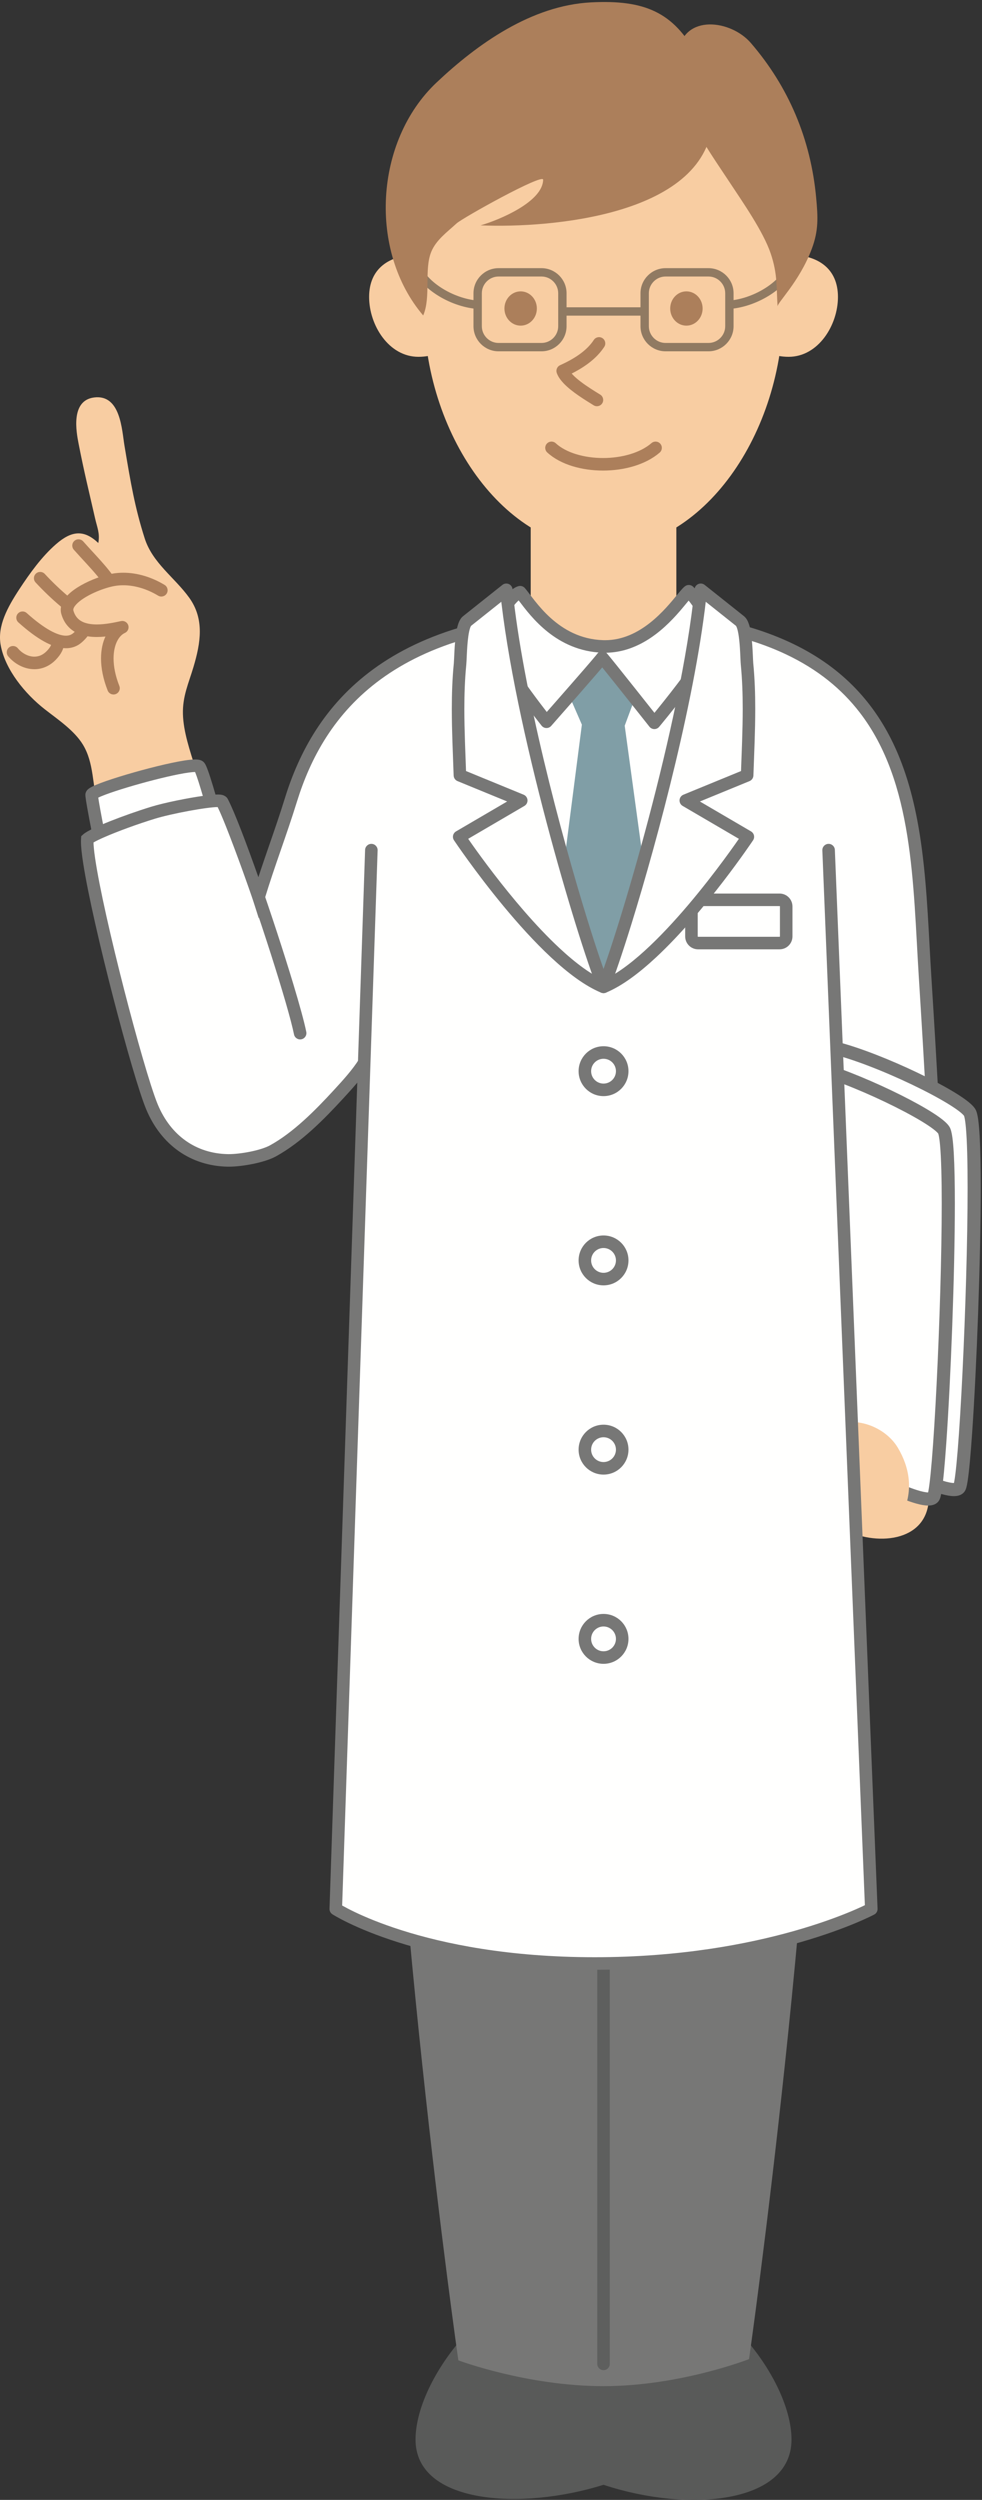 <?xml version="1.0" encoding="UTF-8"?>
<!DOCTYPE svg PUBLIC "-//W3C//DTD SVG 1.1//EN" "http://www.w3.org/Graphics/SVG/1.1/DTD/svg11.dtd">
<svg version="1.1" xmlns="http://www.w3.org/2000/svg" xmlns:xlink="http://www.w3.org/1999/xlink" x="0" y="0" width="235" height="598" viewBox="0, 0, 235, 598">
  <rect x="0" y="0" width="235" height="598" fill="#333333" stroke="none"/>
  <defs>
    <clipPath id="Clip_1">
      <path d="M-0,598 L234.695,598 L234.695,0.481 L-0,0.481 z"/>
    </clipPath>
    <clipPath id="Clip_2">
      <path d="M-0,598 L234.695,598 L234.695,0.481 L-0,0.481 z"/>
    </clipPath>
  </defs>
  <g id="Layer_1">
    <g>
      <path d="M203.503,345.347 C202.797,346.835 201.96,348.278 201.072,349.71 C199.593,352.091 196.903,353.951 196.3,356.782 C195.438,360.832 198.529,363.957 201.808,365.766 C209.131,369.808 221.809,369.177 222.279,358.59 C222.587,351.638 221.718,344.756 221.063,337.803 C220.895,336.025 221.152,331.873 219.737,330.545 C218.295,329.194 213.575,328.799 211.625,328.644 C209.884,328.506 206.116,327.969 205.246,329.531 C204.385,331.073 205.655,335.895 205.554,337.804 C205.411,340.523 204.622,342.992 203.503,345.347" fill="#F8CDA2"/>
      <path d="M46.748,183.758 C45.486,179.635 43.892,175.116 43.777,170.815 C43.664,166.557 45.14,163.452 46.304,159.537 C48.009,153.799 48.974,148.103 45.273,142.967 C41.779,138.119 36.505,134.686 34.619,128.759 C32.275,121.398 31.277,115.543 29.781,106.571 C29.161,102.853 28.867,94.291 22.539,95.076 C16.823,95.786 18.278,103.416 18.81,106.144 C20.173,113.145 21.386,117.946 22.732,123.901 C23.254,126.216 23.943,127.526 23.529,129.895 C20.135,126.677 17.183,126.878 13.404,130.176 C9.982,133.16 7.123,137.149 4.664,140.889 C1.746,145.331 -0.639,149.75 0.154,154.256 C1.203,160.207 6.07,166.022 10.658,169.62 C13.818,172.097 17.777,174.721 19.85,178.143 C22.526,182.56 22.078,187.834 23.42,192.755 C24.062,195.105 25.011,198.88 25.441,200.429 C32.601,200.079 44.732,196.283 50.581,193.424 C49.599,190.705 47.269,185.463 46.748,183.758" fill="#F8CDA2"/>
    </g>
    <path d="M3.116,156.033 C5.244,158.587 9.291,159.854 12.279,156.774 C16.217,152.716 11.654,150.703 8.988,148.305" fill="#F8CDA2"/>
    <path d="M1.963,156.993 C2.716,157.895 3.653,158.655 4.716,159.202 C5.779,159.747 6.974,160.081 8.226,160.081 C9.999,160.092 11.868,159.368 13.355,157.818 L13.355,157.819 C13.985,157.169 14.466,156.527 14.802,155.857 C15.137,155.191 15.317,154.487 15.316,153.799 C15.318,152.908 15.016,152.1 14.604,151.446 C13.98,150.458 13.135,149.725 12.302,149.046 C11.467,148.373 10.625,147.762 9.991,147.19 C9.375,146.636 8.426,146.686 7.872,147.302 C7.318,147.918 7.369,148.867 7.985,149.421 C9.059,150.38 10.263,151.193 11.114,151.971 C11.539,152.356 11.868,152.724 12.059,153.033 C12.252,153.349 12.314,153.571 12.316,153.799 C12.314,153.979 12.277,154.195 12.118,154.516 C11.96,154.834 11.673,155.245 11.202,155.729 C10.211,156.736 9.235,157.07 8.226,157.081 C7.514,157.082 6.778,156.889 6.087,156.533 C5.397,156.18 4.761,155.665 4.268,155.073 C3.738,154.436 2.792,154.35 2.156,154.88 C1.519,155.41 1.433,156.356 1.963,156.993" fill="#AC7F5B"/>
    <path d="M5.4,147.769 C11.513,153.258 15.906,154.792 18.484,152.612 C21.554,150.014 21.375,147.066 19.712,145.192 C18.589,143.925 13.249,140.921 11.092,138.881" fill="#F8CDA2"/>
    <path d="M4.398,148.885 C6.624,150.883 8.651,152.397 10.521,153.438 C12.391,154.473 14.117,155.06 15.777,155.065 C17.132,155.075 18.442,154.623 19.452,153.757 L19.453,153.757 C20.432,152.929 21.168,152.031 21.66,151.086 C22.153,150.142 22.396,149.151 22.395,148.194 C22.396,146.664 21.785,145.264 20.835,144.197 C20.597,143.931 20.343,143.711 20.048,143.472 C19.536,143.061 18.906,142.618 18.204,142.139 C17.152,141.424 15.944,140.637 14.835,139.871 C13.729,139.11 12.715,138.355 12.123,137.792 C11.521,137.222 10.572,137.249 10.002,137.851 C9.433,138.453 9.46,139.402 10.062,139.971 C10.69,140.564 11.468,141.16 12.318,141.769 C13.59,142.68 15.019,143.609 16.221,144.42 C16.821,144.825 17.364,145.2 17.788,145.516 C18.208,145.826 18.523,146.104 18.59,146.187 C19.114,146.782 19.394,147.466 19.395,148.194 C19.394,148.654 19.285,149.149 19,149.699 C18.715,150.247 18.245,150.849 17.515,151.467 L17.516,151.466 C17.027,151.868 16.53,152.056 15.777,152.065 C14.866,152.071 13.571,151.706 11.979,150.816 C10.387,149.932 8.511,148.548 6.402,146.653 C5.786,146.099 4.837,146.151 4.284,146.767 C3.73,147.383 3.781,148.332 4.398,148.885" fill="#AC7F5B"/>
    <path d="M18.792,130.508 C22.613,134.816 26.98,138.933 27.451,142.055 C27.921,145.159 23.087,148.678 21.39,147.904 C17.943,146.331 13.234,142.207 9.618,138.311" fill="#F8CDA2"/>
    <path d="M17.67,131.504 C19.61,133.69 21.652,135.793 23.224,137.685 C24.01,138.629 24.676,139.52 25.15,140.311 C25.628,141.101 25.898,141.79 25.967,142.279 L25.968,142.28 L25.983,142.486 C25.985,142.817 25.862,143.258 25.586,143.738 C25.178,144.457 24.437,145.219 23.68,145.744 C23.303,146.007 22.924,146.214 22.606,146.343 C22.29,146.474 22.031,146.516 21.952,146.512 L21.93,146.512 L21.922,146.606 L21.945,146.515 L21.93,146.512 L21.922,146.606 L21.945,146.515 L21.85,146.895 L22.012,146.539 L21.945,146.515 L21.85,146.895 L22.012,146.539 L22.013,146.539 C20.497,145.852 18.522,144.49 16.527,142.825 C14.526,141.161 12.483,139.194 10.717,137.291 C10.153,136.683 9.204,136.648 8.597,137.212 C7.99,137.775 7.955,138.724 8.518,139.332 C10.368,141.324 12.488,143.367 14.608,145.131 C16.733,146.896 18.836,148.382 20.767,149.268 L20.768,149.269 C21.173,149.452 21.578,149.512 21.952,149.512 C22.798,149.503 23.548,149.238 24.298,148.865 C25.413,148.296 26.506,147.437 27.391,146.372 C27.832,145.838 28.219,145.25 28.507,144.603 C28.793,143.958 28.982,143.245 28.983,142.486 C28.983,142.27 28.967,142.05 28.934,141.83 L28.934,141.832 C28.768,140.76 28.316,139.763 27.723,138.768 C26.827,137.28 25.583,135.783 24.207,134.234 C22.832,132.689 21.324,131.103 19.915,129.513 C19.365,128.893 18.417,128.836 17.797,129.386 C17.177,129.936 17.121,130.884 17.67,131.504" fill="#AC7F5B"/>
    <path d="M38.613,141.201 C35.048,139.048 30.914,138.034 27.121,138.708 C22.912,139.455 15.108,143.046 16.127,146.501 C17.915,152.558 25.687,150.806 29.269,150.04 C25.976,151.547 24.253,157.264 27.163,164.631" fill="#F8CDA2"/>
    <path d="M39.388,139.917 C36.353,138.086 32.919,137.004 29.506,137.001 C28.618,137.001 27.732,137.075 26.858,137.231 C24.659,137.628 21.807,138.64 19.353,140.032 C18.128,140.732 17.007,141.522 16.124,142.449 C15.684,142.914 15.3,143.417 15.012,143.984 C14.726,144.549 14.536,145.191 14.536,145.874 C14.536,146.224 14.587,146.58 14.689,146.925 C14.994,147.964 15.467,148.863 16.074,149.599 C16.983,150.708 18.171,151.419 19.4,151.828 C20.633,152.239 21.918,152.375 23.168,152.376 C25.654,152.373 28.05,151.832 29.583,151.506 L29.269,150.04 L28.645,148.676 C27.216,149.33 26.087,150.536 25.335,152.053 C24.58,153.575 24.18,155.424 24.178,157.508 C24.179,159.811 24.671,162.405 25.767,165.182 C26.072,165.953 26.943,166.331 27.713,166.027 C28.484,165.722 28.862,164.851 28.558,164.08 C27.583,161.613 27.178,159.382 27.178,157.508 C27.178,155.812 27.511,154.412 28.022,153.388 C28.535,152.359 29.201,151.72 29.894,151.403 C30.589,151.085 30.934,150.294 30.693,149.568 C30.452,148.842 29.703,148.413 28.955,148.573 C27.423,148.903 25.22,149.379 23.168,149.376 C21.796,149.379 20.526,149.159 19.593,148.661 C19.122,148.412 18.728,148.102 18.391,147.694 C18.056,147.284 17.772,146.77 17.566,146.076 L17.536,145.874 C17.537,145.745 17.57,145.575 17.689,145.339 C17.891,144.928 18.377,144.363 19.079,143.809 C20.129,142.97 21.627,142.146 23.15,141.504 C24.672,140.859 26.235,140.386 27.383,140.184 C28.075,140.061 28.785,140.001 29.506,140.001 C32.274,139.999 35.215,140.899 37.837,142.485 C38.547,142.913 39.469,142.685 39.897,141.976 C40.325,141.267 40.097,140.345 39.388,139.917" fill="#AC7F5B"/>
    <path d="M47.666,183.349 C46.085,182.004 22.344,188.664 21.937,190.092 C21.824,190.489 23.394,198.921 25.568,209.168 C34.937,207.011 44.132,203.992 52.893,200.474 C50.441,191.297 48.289,183.88 47.666,183.349" fill="#FFFFFE"/>
    <path d="M47.666,183.349 L48.638,182.207 C48.43,182.032 48.235,181.937 48.064,181.87 C47.806,181.772 47.587,181.734 47.371,181.706 C47.156,181.68 46.943,181.671 46.721,181.671 C45.984,181.673 45.11,181.771 44.072,181.933 C40.467,182.503 34.944,183.895 30.208,185.3 C27.842,186.003 25.685,186.706 24.06,187.32 C23.245,187.629 22.567,187.912 22.026,188.187 C21.753,188.327 21.516,188.46 21.279,188.632 C21.159,188.72 21.038,188.817 20.904,188.963 C20.774,189.111 20.608,189.307 20.494,189.681 L20.493,189.686 L20.495,189.68 C20.452,189.837 20.445,189.922 20.438,189.993 L20.431,190.16 C20.432,190.318 20.443,190.43 20.457,190.571 C20.511,191.075 20.638,191.877 20.834,193.007 C21.421,196.376 22.621,202.504 24.101,209.479 L24.417,210.972 L25.904,210.629 C35.363,208.452 44.63,205.408 53.452,201.866 L54.685,201.371 L54.342,200.087 C53.114,195.49 51.96,191.332 51.03,188.238 C50.564,186.689 50.155,185.409 49.812,184.452 C49.64,183.972 49.485,183.575 49.334,183.241 C49.258,183.073 49.183,182.922 49.092,182.766 C48.991,182.608 48.911,182.451 48.639,182.208 L48.638,182.207 L47.666,183.349 L46.692,184.491 L47.389,183.674 L46.528,184.319 C46.552,184.348 46.59,184.402 46.692,184.491 L47.389,183.674 L46.528,184.319 L46.968,183.989 L46.509,184.291 L46.528,184.319 L46.968,183.989 L46.509,184.291 L46.659,184.193 L46.506,184.288 L46.509,184.291 L46.659,184.193 L46.506,184.288 C46.511,184.29 46.614,184.489 46.726,184.772 C47.142,185.793 47.832,187.958 48.649,190.766 C49.469,193.581 50.431,197.07 51.444,200.861 L52.893,200.474 L52.334,199.082 C43.635,202.575 34.511,205.57 25.231,207.706 L25.568,209.168 L27.035,208.856 C25.987,203.917 25.08,199.4 24.436,196.011 C24.114,194.318 23.857,192.905 23.683,191.871 C23.596,191.354 23.53,190.931 23.487,190.623 C23.465,190.47 23.45,190.345 23.441,190.258 L23.432,190.161 L23.431,190.16 L22.417,190.16 L23.427,190.246 L23.431,190.16 L22.417,190.16 L23.427,190.246 L22.073,190.131 L23.379,190.505 C23.419,190.361 23.422,190.295 23.427,190.246 L22.073,190.131 L23.379,190.505 L23.38,190.503 L22.254,190.183 L23.094,191.013 C23.14,190.956 23.271,190.849 23.38,190.503 L22.254,190.183 L23.094,191.013 L22.721,190.644 L23.05,191.053 L23.094,191.013 L22.721,190.644 L23.05,191.053 L23.051,191.053 C23.072,191.035 23.215,190.945 23.423,190.842 C23.818,190.644 24.45,190.378 25.229,190.086 C27.968,189.057 32.532,187.682 36.822,186.583 C38.969,186.032 41.052,185.548 42.807,185.205 C44.551,184.861 46.009,184.666 46.721,184.671 C46.898,184.67 47.022,184.684 47.045,184.689 L47.048,184.69 L47.235,183.856 L46.693,184.491 C46.936,184.686 47.046,184.683 47.048,184.69 L47.235,183.856 L46.693,184.491 L46.692,184.491 L47.666,183.349" fill="#777776"/>
    <path d="M221.381,233.714 C222.758,255.514 223.63,272.327 224.72,291.766 C224.894,294.878 226.195,345.569 223.813,345.908 C215.003,347.161 205.443,346.418 196.466,346.335 C178.589,346.171 161.46,341.281 143.686,341.281 C137.25,341.281 125.53,350.718 120.067,348.343 C114.151,345.772 112.425,328.087 111.181,322.495 C107.814,307.35 104.541,292.009 101.595,276.821 C100.12,269.217 93.489,239.164 97.689,232.926 C93.222,239.56 91.38,247.455 87.218,254.139 C85.535,256.843 83.134,259.46 80.98,261.8 C76.481,266.684 71.199,272.057 65.344,275.288 C62.738,276.726 57.376,277.636 54.497,277.581 C46.302,277.422 39.72,272.793 36.38,264.809 C32.623,255.827 20.333,208.261 20.89,200.732 C22.273,199.485 30.277,196.365 36.63,194.415 C41.329,192.972 52.41,190.985 53.023,191.712 C54.345,193.278 61.233,212.516 61.894,214.604 C64.369,206.47 67.144,199.353 69.615,191.364 C76.228,169.983 93.1,147.201 144.451,147.203 C221.503,147.208 218.865,193.868 221.381,233.714" fill="#FFFFFE"/>
    <g>
      <path d="M221.381,233.714 L219.884,233.809 C221.261,255.6 222.132,272.406 223.223,291.85 C223.244,292.222 223.288,293.506 223.34,295.387 C223.496,301.045 223.73,312.278 223.73,322.702 C223.731,328.714 223.652,334.462 223.438,338.69 C223.332,340.801 223.189,342.538 223.017,343.69 C222.934,344.261 222.835,344.693 222.77,344.881 L222.739,344.963 L222.785,344.984 L222.74,344.96 L222.739,344.963 L222.785,344.984 L222.74,344.96 L223.445,345.329 L222.89,344.768 C222.776,344.884 222.749,344.946 222.74,344.96 L223.445,345.329 L222.89,344.768 L223.779,345.666 L223.602,344.423 C223.241,344.474 222.998,344.658 222.89,344.768 L223.779,345.666 L223.602,344.423 C219.772,344.968 215.757,345.129 211.683,345.129 C206.631,345.129 201.489,344.881 196.48,344.835 C178.87,344.69 161.738,339.797 143.686,339.781 C141.933,339.788 140.115,340.319 138.207,341.043 C135.355,342.137 132.305,343.718 129.441,345.002 C128.012,345.645 126.633,346.213 125.38,346.61 C124.127,347.009 123.002,347.229 122.117,347.227 C121.521,347.227 121.044,347.133 120.665,346.968 C120.204,346.769 119.701,346.379 119.191,345.765 C118.295,344.697 117.436,342.975 116.714,340.936 C115.621,337.875 114.803,334.115 114.167,330.672 C113.528,327.219 113.075,324.109 112.645,322.169 C109.28,307.033 106.009,291.705 103.068,276.535 C102.498,273.598 101.183,267.426 100.01,260.564 C98.836,253.712 97.812,246.161 97.815,240.645 C97.814,238.959 97.911,237.467 98.112,236.276 C98.307,235.085 98.628,234.203 98.933,233.764 L96.445,232.089 C94.111,235.557 92.502,239.284 90.958,242.929 C89.416,246.578 87.939,250.146 85.945,253.346 C84.37,255.881 82.029,258.45 79.877,260.784 C75.409,265.642 70.199,270.904 64.62,273.974 C63.602,274.544 61.772,275.115 59.901,275.489 C58.027,275.872 56.072,276.085 54.753,276.083 L54.525,276.081 L54.454,276.079 L54.525,276.081 C50.702,276.004 47.321,274.9 44.482,272.903 C41.646,270.904 39.341,267.994 37.764,264.23 C37.336,263.209 36.755,261.556 36.087,259.471 C33.744,252.16 30.298,239.488 27.451,227.695 C26.027,221.798 24.75,216.114 23.833,211.43 C23.375,209.089 23.007,206.997 22.755,205.262 C22.502,203.531 22.37,202.142 22.372,201.288 C22.372,201.113 22.377,200.963 22.386,200.843 L20.89,200.732 L21.895,201.846 C21.919,201.819 22.136,201.66 22.449,201.484 C23.004,201.165 23.875,200.741 24.93,200.279 C28.103,198.886 32.962,197.109 37.07,195.849 C38.971,195.264 42.117,194.551 45.092,193.999 C46.581,193.723 48.033,193.484 49.274,193.317 C50.509,193.149 51.553,193.055 52.128,193.057 C52.321,193.056 52.46,193.07 52.476,193.074 L52.514,192.849 L52.458,193.07 L52.476,193.074 L52.514,192.849 L52.458,193.07 L52.678,192.208 L52.285,193.004 C52.381,193.05 52.432,193.063 52.458,193.07 L52.678,192.208 L52.285,193.004 L52.85,191.858 L51.876,192.679 C52.044,192.875 52.193,192.956 52.285,193.004 L52.85,191.858 L51.876,192.679 L51.873,192.676 L51.877,192.68 L52.207,192.402 L51.864,192.664 L51.877,192.68 L52.207,192.402 L51.864,192.664 L51.865,192.665 C51.884,192.691 51.979,192.846 52.09,193.062 C52.523,193.896 53.261,195.632 54.088,197.72 C55.335,200.861 56.821,204.851 58.049,208.23 C58.663,209.919 59.214,211.456 59.638,212.659 C60.061,213.857 60.364,214.74 60.464,215.057 L61.923,219.663 L63.329,215.041 C65.782,206.975 68.556,199.861 71.048,191.807 C74.3,181.31 79.999,170.615 91.139,162.477 C102.282,154.344 118.984,148.706 144.444,148.703 L144.447,148.703 L144.447,147.448 L144.43,148.703 L144.447,148.703 L144.447,147.448 L144.43,148.703 L144.451,148.703 C163.566,148.703 177.627,151.603 187.985,156.476 C195.757,160.134 201.461,164.887 205.739,170.437 C212.149,178.757 215.355,188.939 217.113,199.904 C218.872,210.863 219.176,222.564 219.884,233.809 L221.381,233.714 L222.878,233.62 C222.25,223.692 221.945,213.272 220.622,203.192 C219.628,195.632 218.062,188.257 215.326,181.423 C211.233,171.175 204.442,162.141 193.179,155.783 C181.919,149.419 166.287,145.705 144.451,145.703 L144.451,147.203 L144.471,145.703 L144.444,145.703 C118.559,145.7 101.152,151.452 89.37,160.054 C77.585,168.652 71.542,180.038 68.182,190.921 C65.732,198.845 62.955,205.966 60.459,214.167 L61.894,214.604 L63.324,214.151 C63.23,213.855 63.05,213.328 62.794,212.591 C61.898,210.024 60.097,205.019 58.369,200.467 C57.505,198.19 56.659,196.029 55.95,194.333 C55.595,193.484 55.274,192.753 54.994,192.168 C54.854,191.874 54.724,191.618 54.597,191.391 C54.466,191.161 54.357,190.972 54.169,190.745 L54.175,190.752 L54.17,190.746 C53.897,190.433 53.647,190.324 53.461,190.246 C53.177,190.139 52.972,190.112 52.762,190.087 C52.554,190.065 52.349,190.057 52.128,190.057 C51.284,190.059 50.183,190.169 48.872,190.344 C46.915,190.608 44.532,191.028 42.244,191.501 C39.954,191.974 37.773,192.495 36.19,192.981 C32.968,193.97 29.353,195.247 26.342,196.443 C24.836,197.042 23.483,197.619 22.393,198.139 C21.848,198.4 21.368,198.646 20.957,198.881 C20.543,199.122 20.207,199.333 19.886,199.618 L19.439,200.021 L19.394,200.621 C19.379,200.833 19.372,201.054 19.372,201.288 C19.374,202.574 19.57,204.313 19.905,206.487 C21.081,214.061 24.03,226.781 27.094,238.625 C28.626,244.544 30.186,250.236 31.568,254.94 C32.258,257.292 32.905,259.397 33.482,261.165 C34.061,262.934 34.567,264.359 34.997,265.388 C36.76,269.607 39.416,273.005 42.754,275.356 C46.09,277.709 50.097,278.998 54.468,279.08 L54.539,279.082 L54.468,279.08 C54.562,279.082 54.657,279.083 54.753,279.083 C56.366,279.081 58.441,278.845 60.498,278.429 C62.556,278.005 64.555,277.428 66.069,276.601 C72.199,273.21 77.553,267.726 82.083,262.817 C84.24,260.47 86.699,257.805 88.492,254.932 C90.659,251.447 92.184,247.727 93.721,244.098 C95.255,240.467 96.8,236.93 98.933,233.764 L96.445,232.088 C95.765,233.112 95.399,234.347 95.153,235.779 C94.913,237.21 94.815,238.846 94.815,240.645 C94.818,246.507 95.869,254.134 97.053,261.07 C98.237,267.995 99.563,274.223 100.123,277.107 C103.072,292.313 106.348,307.667 109.717,322.82 C110.01,324.134 110.354,326.294 110.784,328.787 C111.433,332.535 112.279,337.058 113.558,340.975 C114.2,342.936 114.947,344.749 115.879,346.268 C116.812,347.776 117.939,349.044 119.469,349.719 C120.311,350.085 121.211,350.227 122.117,350.227 C123.919,350.22 125.788,349.692 127.729,348.967 C130.631,347.873 133.696,346.29 136.541,345.003 C137.961,344.36 139.322,343.792 140.547,343.395 C141.77,342.996 142.858,342.778 143.686,342.781 C161.183,342.765 178.309,347.653 196.453,347.834 C201.381,347.879 206.534,348.128 211.683,348.129 C215.836,348.128 219.987,347.967 224.024,347.393 C224.364,347.345 224.647,347.194 224.838,347.044 C225.208,346.741 225.337,346.471 225.457,346.232 C225.661,345.784 225.764,345.347 225.871,344.806 C226.049,343.869 226.181,342.652 226.292,341.166 C226.621,336.723 226.73,329.905 226.73,322.702 C226.73,315.723 226.626,308.399 226.51,302.607 C226.452,299.711 226.391,297.198 226.339,295.304 C226.286,293.404 226.243,292.145 226.218,291.683 C225.128,272.247 224.256,255.429 222.878,233.62 L221.381,233.714" fill="#777776"/>
      <path d="M194.757,338.101 C192.945,334.59 189.34,254.602 192.779,250.632 C196.246,246.631 229.235,261.699 232.041,266.095 C234.844,270.487 231.547,351.938 229.613,355.777 C227.677,359.616 196.807,342.078 194.757,338.101" fill="#FFFFFE"/>
    </g>
    <path d="M194.757,338.101 L196.152,337.381 L195.573,337.68 L196.174,337.427 L196.152,337.381 L195.573,337.68 L196.174,337.427 L195.972,337.512 L196.176,337.433 L196.174,337.427 L195.972,337.512 L196.176,337.433 C196.169,337.427 196.083,337.121 196.01,336.698 C195.863,335.887 195.696,334.57 195.526,332.886 C194.927,326.974 194.273,316.485 193.771,304.96 C193.268,293.432 192.917,280.85 192.917,270.709 C192.917,265.327 193.016,260.628 193.241,257.168 C193.353,255.441 193.498,254.019 193.667,253.012 C193.75,252.511 193.841,252.112 193.92,251.857 C193.959,251.731 193.995,251.641 194.013,251.602 L194.023,251.583 L193.56,251.309 L193.965,251.66 L194.023,251.583 L193.56,251.309 L193.965,251.66 L193.757,251.48 L193.93,251.695 L193.965,251.66 L193.757,251.48 L193.93,251.695 L193.869,251.619 L193.924,251.699 L193.93,251.695 L193.869,251.619 L193.924,251.699 L193.988,251.669 C194.126,251.609 194.513,251.529 195.063,251.533 C195.924,251.531 197.163,251.7 198.614,252.028 C203.72,253.172 211.418,256.195 218.004,259.336 C221.301,260.905 224.334,262.506 226.64,263.902 C227.792,264.599 228.764,265.246 229.479,265.793 C230.192,266.327 230.653,266.816 230.717,266.94 L231.048,266.729 L230.693,266.897 L230.718,266.94 L231.048,266.729 L230.693,266.897 C230.698,266.901 230.769,267.094 230.829,267.382 C230.941,267.893 231.054,268.714 231.146,269.751 C231.429,272.878 231.556,277.989 231.555,284.151 C231.555,296.837 231.028,314.037 230.326,328.391 C229.975,335.568 229.58,342.037 229.187,346.866 C228.991,349.279 228.795,351.285 228.608,352.747 C228.516,353.477 228.424,354.072 228.342,354.496 C228.301,354.707 228.262,354.875 228.232,354.984 L228.199,355.095 L228.195,355.104 L228.657,355.295 L228.211,355.071 L228.195,355.104 L228.657,355.295 L228.211,355.071 L228.914,355.424 L228.404,354.824 C228.334,354.882 228.258,354.975 228.211,355.07 L228.914,355.424 L228.404,354.824 L228.786,355.274 L228.529,354.741 L228.404,354.824 L228.786,355.274 L228.529,354.741 L228.623,354.937 L228.559,354.728 L228.529,354.741 L228.623,354.937 L228.559,354.728 C228.558,354.73 228.453,354.754 228.274,354.753 C227.773,354.76 226.774,354.575 225.555,354.188 C223.406,353.519 220.515,352.284 217.416,350.768 C212.762,348.494 207.608,345.583 203.502,342.97 C201.451,341.664 199.658,340.43 198.338,339.405 C197.678,338.894 197.137,338.434 196.753,338.064 C196.37,337.703 196.147,337.392 196.152,337.382 L193.362,338.82 C193.597,339.266 193.884,339.608 194.23,339.977 C194.877,340.657 195.751,341.389 196.836,342.209 C200.617,345.06 206.964,348.911 213.093,352.102 C216.157,353.695 219.157,355.117 221.76,356.156 C223.063,356.675 224.266,357.099 225.347,357.4 C226.432,357.7 227.38,357.888 228.274,357.892 C228.746,357.89 229.215,357.841 229.709,357.649 C229.954,357.551 230.206,357.412 230.437,357.216 C230.668,357.021 230.873,356.766 231.014,356.484 C231.137,356.234 231.197,356.037 231.26,355.814 C231.375,355.391 231.468,354.894 231.565,354.27 C231.922,351.955 232.285,347.922 232.643,342.739 C233.713,327.209 234.694,301.545 234.694,284.151 C234.694,279.267 234.617,275.038 234.441,271.842 C234.352,270.243 234.239,268.904 234.092,267.844 C234.017,267.312 233.935,266.85 233.832,266.439 C233.722,266.023 233.623,265.672 233.364,265.251 C233.09,264.827 232.761,264.48 232.371,264.118 C231.641,263.448 230.68,262.751 229.506,261.99 C225.41,259.348 218.7,256.002 212.072,253.269 C208.759,251.905 205.476,250.7 202.551,249.826 C201.088,249.39 199.715,249.036 198.462,248.788 C197.208,248.54 196.078,248.395 195.063,248.394 C194.417,248.395 193.815,248.451 193.231,248.615 C192.654,248.78 192.06,249.069 191.593,249.604 C191.209,250.068 191.072,250.472 190.92,250.932 C190.677,251.73 190.514,252.714 190.369,253.956 C189.945,257.656 189.779,263.586 189.778,270.709 C189.778,283.304 190.314,299.553 191.01,312.98 C191.357,319.694 191.745,325.7 192.126,330.199 C192.317,332.449 192.506,334.321 192.691,335.734 C192.784,336.442 192.875,337.034 192.97,337.519 C193.018,337.763 193.067,337.98 193.124,338.184 C193.184,338.391 193.239,338.576 193.363,338.821 L194.757,338.101" fill="#777776"/>
    <path d="M188.782,340.438 C186.982,337.001 183.417,258.766 186.839,254.883 C190.285,250.973 223.069,266.039 225.858,270.338 C228.646,274.635 225.347,354.299 223.421,358.052 C221.495,361.807 190.822,344.328 188.782,340.438" fill="#FFFFFE"/>
    <path d="M188.782,340.438 L190.172,339.71 L189.573,340.024 L190.195,339.757 L190.172,339.71 L189.573,340.024 L190.195,339.757 L189.957,339.859 L190.198,339.765 L190.195,339.757 L189.957,339.859 L190.198,339.765 C190.193,339.765 190.108,339.468 190.036,339.057 C189.892,338.269 189.726,336.985 189.558,335.343 C188.966,329.579 188.318,319.347 187.823,308.099 C187.326,296.848 186.979,284.56 186.979,274.64 C186.979,269.346 187.079,264.723 187.303,261.319 C187.415,259.619 187.559,258.221 187.727,257.233 C187.81,256.74 187.901,256.349 187.979,256.102 C188.017,255.979 188.053,255.893 188.07,255.857 L188.078,255.84 L187.92,255.754 L188.069,255.855 L188.078,255.84 L187.92,255.754 L188.069,255.855 L187.525,255.488 L188.017,255.921 L188.069,255.855 L187.525,255.488 L188.017,255.921 L187.788,255.719 L187.978,255.959 L188.017,255.921 L187.788,255.719 L187.978,255.959 L187.897,255.856 L187.971,255.964 L187.978,255.959 L187.897,255.856 L187.971,255.964 L187.98,255.959 C188.036,255.918 188.431,255.804 189.047,255.811 C189.889,255.809 191.114,255.978 192.552,256.307 C197.614,257.454 205.284,260.485 211.852,263.624 C215.14,265.193 218.167,266.791 220.47,268.181 C221.62,268.875 222.59,269.518 223.305,270.061 C223.662,270.331 223.954,270.577 224.167,270.779 C224.379,270.978 224.51,271.142 224.541,271.193 L224.897,270.962 L224.514,271.146 L224.541,271.193 L224.897,270.962 L224.514,271.146 C224.517,271.146 224.586,271.328 224.645,271.606 C224.755,272.098 224.866,272.894 224.958,273.9 C225.237,276.935 225.363,281.902 225.363,287.893 C225.363,300.291 224.835,317.139 224.132,331.205 C223.781,338.238 223.387,344.579 222.994,349.312 C222.798,351.678 222.602,353.644 222.416,355.075 C222.324,355.79 222.232,356.372 222.151,356.786 C222.11,356.992 222.072,357.156 222.042,357.261 L222.01,357.366 L222.007,357.373 L222.38,357.518 L222.025,357.336 L222.007,357.373 L222.38,357.518 L222.025,357.336 L222.744,357.705 L222.223,357.086 C222.152,357.144 222.074,357.238 222.025,357.336 L222.744,357.705 L222.223,357.086 L222.618,357.555 L222.352,357 L222.223,357.086 L222.618,357.555 L222.352,357 L222.461,357.227 L222.387,356.986 L222.352,357 L222.461,357.227 L222.387,356.986 C222.387,356.987 222.294,357.009 222.123,357.008 C221.638,357.015 220.65,356.831 219.442,356.445 C217.312,355.776 214.439,354.543 211.356,353.029 C206.726,350.759 201.592,347.855 197.5,345.253 C195.455,343.953 193.668,342.726 192.351,341.709 C191.693,341.202 191.153,340.746 190.77,340.379 C190.579,340.197 190.427,340.036 190.324,339.914 L190.208,339.765 L190.172,339.709 L187.392,341.167 C187.628,341.607 187.914,341.943 188.258,342.307 C188.903,342.977 189.773,343.701 190.854,344.515 C194.62,347.342 200.945,351.181 207.044,354.364 C210.093,355.954 213.076,357.374 215.662,358.411 C216.956,358.93 218.15,359.353 219.222,359.655 C220.298,359.954 221.236,360.143 222.123,360.147 C222.584,360.145 223.043,360.098 223.528,359.91 C223.769,359.815 224.016,359.679 224.245,359.487 C224.473,359.296 224.677,359.046 224.818,358.769 C224.943,358.52 225.003,358.324 225.066,358.104 C225.182,357.686 225.275,357.197 225.372,356.585 C225.729,354.311 226.091,350.357 226.449,345.275 C227.519,330.051 228.501,304.898 228.502,287.893 C228.502,283.143 228.426,279.031 228.25,275.922 C228.162,274.366 228.051,273.063 227.904,272.029 C227.83,271.51 227.748,271.059 227.645,270.656 C227.535,270.248 227.436,269.901 227.175,269.484 C226.9,269.066 226.573,268.726 226.184,268.369 C225.457,267.708 224.499,267.018 223.328,266.263 C219.245,263.639 212.55,260.294 205.948,257.559 C202.649,256.193 199.381,254.985 196.475,254.11 C195.021,253.672 193.658,253.317 192.415,253.068 C191.171,252.82 190.052,252.673 189.047,252.672 C188.421,252.673 187.836,252.727 187.267,252.886 C186.704,253.046 186.123,253.325 185.662,253.846 C185.274,254.306 185.136,254.708 184.983,255.164 C184.739,255.954 184.575,256.924 184.431,258.148 C184.007,261.795 183.841,267.633 183.84,274.64 C183.84,286.964 184.37,302.828 185.057,315.932 C185.401,322.484 185.784,328.343 186.161,332.733 C186.35,334.929 186.537,336.756 186.72,338.136 C186.812,338.827 186.903,339.406 186.998,339.882 C187.046,340.12 187.094,340.333 187.151,340.535 C187.211,340.739 187.266,340.922 187.391,341.166 L188.782,340.438" fill="#777776"/>
    <path d="M216.155,361.702 C218.469,356.564 217.761,351.154 214.847,346.291 C211.652,340.96 203.497,338.07 197.992,341.944 C189.084,348.212 195.173,359.951 202.899,364.085 C207.796,366.704 212.874,368.061 215.735,362.567 C215.884,362.28 216.024,361.992 216.155,361.702" fill="#F8CDA2"/>
    <g clip-path="url(#Clip_1)">
      <path d="M127.003,112.859 L161.855,112.859 L161.855,158.874 L127.003,158.874 z" fill="#F8CDA2"/>
      <path d="M189.414,583.573 C189.414,598.927 164.754,601.132 144.432,594.391 C124.542,600.619 99.441,598.927 99.441,583.573 C99.441,568.228 119.583,542.209 144.432,542.209 C169.272,542.209 189.414,568.228 189.414,583.573" fill="#595A59"/>
    </g>
    <path d="M144.432,312.412 C113.787,312.412 92.394,217.165 92.394,361.246 C92.394,443.479 109.683,564.619 109.683,564.619 C109.683,564.619 126.117,570.793 144.432,570.793 C162.747,570.793 179.253,564.322 179.253,564.322 C179.253,564.322 196.47,443.299 196.47,361.246 C196.47,217.165 175.077,312.412 144.432,312.412" fill="#777776"/>
    <path d="M144.432,566.968 C143.604,566.968 142.929,566.302 142.929,565.474 L142.929,369.985 C142.929,369.157 143.604,368.482 144.432,368.482 C145.26,368.482 145.926,369.157 145.926,369.985 L145.926,565.474 C145.926,566.302 145.26,566.968 144.432,566.968" fill="#5E5F5E"/>
    <path d="M198.291,203.36 L208.509,456.653 C208.509,456.653 184.1,469.689 142.315,469.689 C100.533,469.689 80.353,456.653 80.353,456.653 L88.869,203.36" fill="#FFFFFE"/>
    <path d="M196.792,203.42 L207.01,456.713 L208.509,456.653 L207.803,455.33 L207.792,455.335 C207.197,455.649 183.136,468.19 142.315,468.189 C121.58,468.189 106.248,464.956 96.119,461.741 C91.055,460.134 87.293,458.531 84.808,457.338 C83.566,456.741 82.643,456.247 82.037,455.906 C81.734,455.735 81.511,455.603 81.366,455.515 L81.207,455.418 L81.172,455.396 L81.167,455.393 L80.353,456.653 L81.852,456.703 L90.368,203.41 C90.396,202.582 89.747,201.889 88.919,201.861 C88.091,201.833 87.397,202.482 87.369,203.31 L78.854,456.602 C78.836,457.128 79.097,457.627 79.539,457.913 C79.732,458.042 100.216,471.192 142.315,471.189 C184.417,471.188 209.062,458.058 209.216,457.976 C209.722,457.706 210.031,457.166 210.008,456.592 L199.789,203.299 C199.756,202.472 199.058,201.828 198.23,201.861 C197.402,201.895 196.758,202.593 196.792,203.42" fill="#777776"/>
    <path d="M112.986,73.146 C112.986,79.888 107.23,85.355 100.132,85.355 C93.035,85.355 88.331,77.784 88.331,71.039 C88.331,64.3 93.035,60.934 100.132,60.934 C107.23,60.934 112.986,66.401 112.986,73.146" fill="#F8CDA2"/>
    <path d="M200.529,71.039 C200.529,77.784 195.826,85.355 188.728,85.355 C181.626,85.355 175.869,79.888 175.869,73.146 C175.869,66.401 181.626,60.934 188.728,60.934 C195.826,60.934 200.529,64.3 200.529,71.039" fill="#F8CDA2"/>
    <path d="M187.451,73.375 C187.451,103.836 168.187,131.364 144.427,131.364 C120.67,131.364 101.408,103.836 101.408,73.375 C101.408,42.917 120.671,18.224 144.427,18.224 C168.187,18.224 187.451,42.917 187.451,73.375" fill="#F8CDA2"/>
    <path d="M130.962,108.238 C132.599,109.737 134.687,110.802 136.981,111.511 C139.277,112.217 141.789,112.563 144.314,112.564 C146.817,112.563 149.333,112.222 151.661,111.521 C153.988,110.819 156.133,109.757 157.863,108.269 C158.491,107.729 158.561,106.781 158.021,106.154 C157.48,105.526 156.533,105.456 155.905,105.996 C154.581,107.14 152.808,108.044 150.796,108.649 C148.785,109.256 146.543,109.564 144.314,109.564 C142.066,109.565 139.832,109.25 137.864,108.643 C135.894,108.039 134.198,107.139 132.99,106.027 C132.379,105.467 131.431,105.508 130.871,106.119 C130.311,106.729 130.352,107.678 130.962,108.238" fill="#AC7F5B"/>
    <path d="M142.095,81.327 C140.689,83.486 138.152,85.508 134.039,87.356 C133.325,87.677 132.978,88.493 133.242,89.23 C133.579,90.154 134.16,90.925 134.841,91.655 C135.868,92.744 137.162,93.737 138.461,94.638 C139.758,95.535 141.061,96.331 142.063,96.95 C142.768,97.385 143.693,97.167 144.128,96.462 C144.563,95.757 144.344,94.832 143.639,94.397 C142.296,93.569 140.508,92.475 138.99,91.319 C138.232,90.743 137.544,90.151 137.027,89.6 C136.506,89.053 136.175,88.539 136.066,88.218 L134.654,88.724 L135.269,90.092 C139.687,88.104 142.755,85.796 144.607,82.968 C145.06,82.274 144.865,81.345 144.172,80.892 C143.478,80.439 142.548,80.634 142.095,81.327" fill="#AC7F5B"/>
    <path d="M188.144,224.007 C188.144,224.878 187.431,225.591 186.56,225.591 L167.052,225.591 C166.181,225.591 165.468,224.878 165.468,224.007 L165.468,216.832 C165.468,215.96 166.181,215.248 167.052,215.248 L186.56,215.248 C187.431,215.248 188.144,215.96 188.144,216.832 L188.144,224.007" fill="#FFFFFE"/>
    <path d="M188.144,224.007 L186.644,224.007 L186.618,224.065 L186.56,224.091 L167.052,224.091 L166.994,224.065 L166.968,224.007 L166.968,216.832 L166.994,216.774 L167.052,216.748 L186.56,216.748 L186.618,216.774 L186.644,216.832 L186.644,224.007 L189.644,224.007 L189.644,216.832 C189.638,215.125 188.266,213.753 186.56,213.748 L167.052,213.748 C165.346,213.753 163.974,215.125 163.968,216.832 L163.968,224.007 C163.974,225.714 165.346,227.085 167.052,227.091 L186.56,227.091 C188.266,227.085 189.638,225.714 189.644,224.007 L188.144,224.007" fill="#777776"/>
    <path d="M148.9,256.238 C148.9,258.705 146.9,260.707 144.431,260.707 C141.964,260.707 139.962,258.705 139.962,256.238 C139.962,253.771 141.964,251.769 144.431,251.769 C146.9,251.769 148.9,253.771 148.9,256.238" fill="#FFFFFE"/>
    <path d="M148.9,256.238 L147.4,256.238 C147.397,257.876 146.07,259.204 144.431,259.207 C143.608,259.206 142.875,258.877 142.332,258.337 C141.792,257.794 141.463,257.061 141.462,256.238 C141.463,255.414 141.792,254.681 142.332,254.139 C142.875,253.599 143.608,253.27 144.431,253.269 C146.07,253.272 147.397,254.6 147.4,256.238 L150.4,256.238 C150.399,252.942 147.729,250.27 144.431,250.269 C141.135,250.271 138.464,252.941 138.462,256.238 C138.464,259.534 141.135,262.205 144.431,262.207 C147.729,262.205 150.399,259.533 150.4,256.238 L148.9,256.238" fill="#777776"/>
    <path d="M148.9,301.504 C148.9,303.972 146.9,305.973 144.431,305.973 C141.964,305.973 139.962,303.972 139.962,301.504 C139.962,299.038 141.964,297.037 144.431,297.037 C146.9,297.037 148.9,299.038 148.9,301.504" fill="#FFFFFE"/>
    <path d="M148.9,301.504 L147.4,301.504 C147.397,303.143 146.071,304.47 144.431,304.473 C143.607,304.472 142.875,304.143 142.332,303.603 C141.792,303.061 141.463,302.329 141.462,301.504 C141.463,300.681 141.792,299.948 142.332,299.406 C142.874,298.867 143.607,298.537 144.431,298.537 C146.071,298.54 147.397,299.867 147.4,301.504 L150.4,301.504 C150.399,298.209 147.729,295.538 144.431,295.537 C141.135,295.538 138.464,298.208 138.462,301.504 C138.464,304.802 141.135,307.472 144.431,307.473 C147.729,307.472 150.399,304.801 150.4,301.504 L148.9,301.504" fill="#777776"/>
    <path d="M148.9,346.772 C148.9,349.239 146.9,351.241 144.431,351.241 C141.964,351.241 139.962,349.239 139.962,346.772 C139.962,344.305 141.964,342.303 144.431,342.303 C146.9,342.303 148.9,344.305 148.9,346.772" fill="#FFFFFE"/>
    <path d="M148.9,346.772 L147.4,346.772 C147.397,348.41 146.07,349.738 144.431,349.741 C143.608,349.74 142.875,349.411 142.332,348.871 C141.792,348.328 141.463,347.595 141.462,346.772 C141.463,345.949 141.792,345.216 142.332,344.673 C142.875,344.133 143.608,343.804 144.431,343.803 C146.07,343.806 147.397,345.134 147.4,346.772 L150.4,346.772 C150.399,343.476 147.729,340.804 144.431,340.803 C141.135,340.805 138.464,343.475 138.462,346.772 C138.464,350.069 141.135,352.739 144.431,352.741 C147.729,352.74 150.399,350.068 150.4,346.772 L148.9,346.772" fill="#777776"/>
    <path d="M148.9,392.039 C148.9,394.506 146.9,396.507 144.431,396.507 C141.964,396.507 139.962,394.506 139.962,392.039 C139.962,389.572 141.964,387.571 144.431,387.571 C146.9,387.571 148.9,389.572 148.9,392.039" fill="#FFFFFE"/>
    <path d="M148.9,392.039 L147.4,392.039 C147.397,393.678 146.071,395.004 144.431,395.007 C143.607,395.007 142.875,394.677 142.332,394.138 C141.792,393.596 141.463,392.863 141.462,392.039 C141.463,391.215 141.792,390.483 142.332,389.94 C142.874,389.401 143.607,389.072 144.431,389.071 C146.071,389.074 147.397,390.401 147.4,392.039 L150.4,392.039 C150.399,388.743 147.729,386.072 144.431,386.071 C141.135,386.072 138.464,388.742 138.462,392.039 C138.464,395.336 141.135,398.006 144.431,398.007 C147.729,398.006 150.399,395.335 150.4,392.039 L148.9,392.039" fill="#777776"/>
    <path d="M149.498,173.597 L155.843,156.497 L131.792,156.244 L139.246,173.347 L133.617,217.066 C138.287,234.456 142.785,234.162 144.572,234.162 C146.322,234.162 150.953,235.666 155.744,219.306 L149.498,173.597" fill="#809EA6"/>
    <path d="M144.277,154.635 C155.908,154.996 163.042,142.733 164.833,141.432 C166.335,142.82 171.648,150.379 171.178,152.159 C169.914,156.959 156.591,172.907 156.591,172.907 C156.591,172.907 145.271,158.594 144.123,157.295 C143.152,158.625 130.78,172.656 130.78,172.656 C130.78,172.656 116.904,155.32 117.681,151.338 C118.154,148.954 122.185,142.277 124.472,141.659 C126.662,144.169 132.5,154.256 144.277,154.635" fill="#FFFFFE"/>
    <path d="M144.277,154.635 L144.23,156.135 C144.414,156.14 144.597,156.143 144.779,156.143 C147.878,156.144 150.678,155.323 153.117,154.1 C156.78,152.263 159.664,149.54 161.81,147.185 C162.881,146.007 163.769,144.916 164.457,144.08 C164.799,143.662 165.093,143.308 165.322,143.05 C165.436,142.921 165.534,142.817 165.606,142.746 L165.691,142.665 L165.713,142.647 L165.714,142.646 L164.833,141.432 L163.815,142.534 C163.915,142.625 164.126,142.849 164.374,143.144 C165.258,144.187 166.665,146.124 167.804,147.97 C168.374,148.892 168.882,149.799 169.228,150.542 C169.401,150.912 169.532,151.242 169.612,151.492 C169.651,151.617 169.678,151.722 169.692,151.796 L169.705,151.88 L169.707,151.904 L170.213,151.904 L169.728,151.776 L169.707,151.904 L170.213,151.904 L169.728,151.776 C169.628,152.169 169.326,152.878 168.87,153.714 C168.072,155.187 166.821,157.096 165.406,159.093 C163.283,162.094 160.786,165.315 158.824,167.778 C157.843,169.01 156.996,170.054 156.394,170.788 C156.094,171.155 155.854,171.445 155.691,171.643 C155.527,171.841 155.44,171.945 155.44,171.945 L156.591,172.907 L157.768,171.976 C157.767,171.976 154.937,168.397 151.962,164.655 C150.474,162.783 148.951,160.872 147.725,159.344 C147.113,158.58 146.575,157.913 146.152,157.393 C145.725,156.869 145.428,156.509 145.246,156.302 C144.945,155.961 144.508,155.776 144.053,155.797 C143.598,155.818 143.18,156.043 142.911,156.411 C142.886,156.446 142.787,156.572 142.652,156.737 C142.136,157.367 141.05,158.634 139.732,160.156 C137.751,162.442 135.231,165.32 133.207,167.625 C132.195,168.778 131.307,169.788 130.672,170.509 C130.036,171.231 129.656,171.663 129.655,171.664 L130.78,172.656 L131.951,171.718 C131.951,171.718 131.902,171.658 131.808,171.538 C131.098,170.644 127.866,166.534 124.834,162.149 C123.319,159.959 121.853,157.696 120.789,155.763 C120.258,154.799 119.828,153.916 119.545,153.192 C119.258,152.475 119.141,151.895 119.15,151.693 L119.153,151.626 L119.153,151.63 C119.214,151.284 119.516,150.469 119.965,149.572 C120.636,148.21 121.636,146.572 122.632,145.279 C123.128,144.632 123.626,144.071 124.05,143.683 C124.262,143.489 124.454,143.339 124.603,143.243 C124.751,143.146 124.855,143.107 124.864,143.107 L124.472,141.659 L123.342,142.645 C123.563,142.897 123.885,143.315 124.274,143.828 C125.648,145.635 127.858,148.609 131.106,151.186 C134.349,153.764 138.699,155.961 144.229,156.135 L144.23,156.135 L144.277,154.635 L144.325,153.136 C138.872,152.956 134.829,150.562 131.782,147.831 C130.265,146.467 129.016,145.024 128.007,143.757 C127.502,143.123 127.058,142.534 126.664,142.015 C126.268,141.494 125.929,141.048 125.603,140.673 C125.225,140.24 124.635,140.061 124.081,140.211 C123.521,140.366 123.074,140.637 122.646,140.952 C121.905,141.509 121.219,142.244 120.541,143.084 C119.531,144.343 118.567,145.837 117.793,147.25 C117.406,147.957 117.068,148.642 116.798,149.276 C116.528,149.913 116.323,150.485 116.21,151.047 L116.209,151.051 C116.166,151.271 116.15,151.485 116.15,151.693 C116.16,152.615 116.434,153.484 116.824,154.467 C117.517,156.167 118.649,158.156 119.97,160.248 C123.926,166.498 129.592,173.57 129.609,173.593 C129.887,173.94 130.299,174.145 130.744,174.155 C131.189,174.166 131.611,173.982 131.905,173.648 C131.906,173.647 134.999,170.138 138.216,166.462 C139.825,164.623 141.463,162.743 142.764,161.236 C143.414,160.482 143.98,159.822 144.417,159.305 C144.636,159.045 144.822,158.822 144.973,158.637 C145.126,158.45 145.237,158.312 145.334,158.18 L144.123,157.295 L142.999,158.289 C143.104,158.407 143.412,158.778 143.824,159.286 C145.282,161.077 148.184,164.721 150.716,167.909 C151.982,169.504 153.157,170.986 154.015,172.07 C154.874,173.153 155.413,173.836 155.415,173.837 C155.694,174.19 156.121,174.401 156.571,174.407 C157.021,174.413 157.454,174.214 157.742,173.868 C157.751,173.858 161.092,169.859 164.604,165.241 C166.362,162.93 168.161,160.466 169.619,158.25 C170.348,157.14 170.992,156.093 171.507,155.143 C172.022,154.187 172.412,153.348 172.629,152.541 C172.689,152.31 172.707,152.099 172.707,151.904 C172.702,151.353 172.575,150.894 172.411,150.403 C172.116,149.554 171.656,148.634 171.106,147.659 C170.281,146.201 169.252,144.645 168.297,143.321 C167.819,142.659 167.361,142.057 166.95,141.552 C166.536,141.043 166.188,140.645 165.85,140.33 C165.324,139.845 164.53,139.798 163.951,140.218 C163.715,140.392 163.542,140.563 163.356,140.756 C163.015,141.115 162.653,141.551 162.225,142.07 C160.743,143.875 158.489,146.675 155.531,149.002 C152.568,151.332 148.98,153.144 144.779,153.143 C144.628,153.143 144.476,153.141 144.323,153.136 L144.325,153.136 L144.277,154.635" fill="#777776"/>
    <path d="M144.429,236.072 C139.618,224.085 124.406,173.42 121.162,141.086 L111.763,148.564 C110.22,149.792 110.262,157.13 110.093,158.843 C109.226,167.664 109.762,176.623 110.059,185.463 L124.74,191.489 L109.89,200.174 C109.89,200.174 129.858,230.032 144.429,236.072" fill="#FFFFFE"/>
    <path d="M144.429,236.072 L145.821,235.513 C144.648,232.593 142.797,227.191 140.653,220.276 C134.21,199.525 125.061,164.976 122.654,140.937 C122.599,140.389 122.252,139.918 121.745,139.704 C121.238,139.491 120.658,139.57 120.228,139.913 L110.829,147.39 C110.353,147.779 110.1,148.22 109.891,148.665 C109.539,149.446 109.342,150.321 109.181,151.276 C108.947,152.702 108.832,154.291 108.757,155.674 C108.72,156.364 108.693,157.001 108.669,157.529 C108.645,158.054 108.622,158.482 108.601,158.696 C108.243,162.332 108.121,165.976 108.121,169.61 C108.121,174.949 108.384,180.269 108.56,185.514 C108.58,186.101 108.946,186.628 109.49,186.851 L121.365,191.725 L109.133,198.88 C108.777,199.088 108.521,199.437 108.428,199.838 C108.336,200.24 108.414,200.666 108.643,201.008 C108.661,201.034 113.674,208.531 120.541,216.815 C123.975,220.958 127.873,225.299 131.863,229.013 C135.861,232.725 139.928,235.822 143.855,237.457 C144.411,237.688 145.056,237.562 145.484,237.138 C145.912,236.715 146.045,236.072 145.821,235.513 L144.429,236.072 L145.004,234.686 C141.645,233.302 137.752,230.402 133.907,226.817 C128.128,221.441 122.413,214.554 118.166,209.026 C116.041,206.261 114.28,203.835 113.053,202.102 C112.439,201.236 111.958,200.543 111.632,200.068 C111.469,199.831 111.344,199.648 111.261,199.524 C111.178,199.401 111.137,199.341 111.137,199.34 L109.89,200.174 L110.647,201.469 L125.497,192.784 C125.988,192.496 126.276,191.952 126.236,191.384 C126.196,190.816 125.836,190.317 125.309,190.101 L110.629,184.076 L110.059,185.463 L111.558,185.413 C111.381,180.137 111.121,174.851 111.121,169.61 C111.121,166.043 111.241,162.498 111.586,158.99 C111.636,158.467 111.662,157.704 111.707,156.757 C111.771,155.348 111.872,153.583 112.086,152.121 C112.191,151.392 112.328,150.739 112.477,150.286 C112.55,150.06 112.626,149.886 112.681,149.789 L112.735,149.704 L112.736,149.702 L112.514,149.508 L112.697,149.738 L112.736,149.702 L112.514,149.508 L112.697,149.738 L122.096,142.26 L121.162,141.086 L119.669,141.236 C121.308,157.55 125.937,178.339 130.757,196.592 C133.168,205.717 135.627,214.202 137.787,221.165 C139.949,228.131 141.804,233.557 143.037,236.631 L144.429,236.072 L145.004,234.686 L144.429,236.072" fill="#777776"/>
    <path d="M144.429,236.072 C149.24,224.085 164.451,173.42 167.697,141.086 L177.094,148.564 C178.651,149.802 178.603,157.116 178.771,158.844 C179.628,167.666 179.095,176.622 178.798,185.463 L164.117,191.489 L178.968,200.174 C178.968,200.174 159,230.032 144.429,236.072" fill="#FFFFFE"/>
    <path d="M144.429,236.072 L145.821,236.63 C147.054,233.557 148.909,228.131 151.07,221.165 C157.548,200.271 166.728,165.698 169.189,141.236 L167.697,141.086 L166.763,142.26 L176.16,149.738 L176.345,149.505 L176.125,149.706 L176.16,149.738 L176.345,149.505 L176.125,149.706 L176.137,149.722 C176.177,149.775 176.276,149.961 176.367,150.231 C176.531,150.705 176.683,151.426 176.796,152.23 C176.968,153.439 177.063,154.844 177.126,156.076 C177.158,156.692 177.181,157.266 177.204,157.76 C177.227,158.256 177.247,158.661 177.278,158.989 C177.618,162.486 177.737,166.019 177.737,169.573 C177.737,174.826 177.477,180.124 177.299,185.413 L178.798,185.463 L178.229,184.076 L163.547,190.101 C163.02,190.317 162.66,190.816 162.62,191.384 C162.581,191.952 162.868,192.496 163.359,192.784 L178.211,201.469 L178.968,200.174 L177.721,199.34 C177.721,199.341 177.648,199.451 177.5,199.667 C176.396,201.292 171.255,208.733 164.721,216.436 C161.455,220.287 157.84,224.203 154.229,227.48 C150.623,230.759 147.002,233.388 143.855,234.686 L144.429,236.072 L145.821,236.63 L144.429,236.072 L145.004,237.457 C148.931,235.822 152.997,232.725 156.995,229.013 C162.978,223.443 168.761,216.459 173.071,210.854 C177.378,205.25 180.202,201.027 180.215,201.008 C180.444,200.666 180.522,200.24 180.43,199.838 C180.338,199.437 180.081,199.088 179.725,198.88 L167.492,191.725 L179.368,186.851 C179.912,186.628 180.278,186.101 180.297,185.514 C180.474,180.256 180.736,174.925 180.737,169.573 C180.736,165.953 180.616,162.322 180.264,158.699 C180.23,158.36 180.198,157.563 180.155,156.614 C180.089,155.178 179.991,153.345 179.749,151.688 C179.626,150.856 179.47,150.069 179.238,149.357 C179.12,149 178.984,148.66 178.801,148.331 C178.616,148.004 178.386,147.678 178.028,147.39 L168.631,139.913 C168.2,139.57 167.621,139.491 167.114,139.704 C166.607,139.918 166.259,140.389 166.204,140.937 C164.598,156.957 159.998,177.667 155.199,195.826 C152.8,204.907 150.352,213.357 148.205,220.276 C146.06,227.191 144.21,232.593 143.037,235.513 C142.813,236.072 142.946,236.715 143.375,237.138 C143.803,237.562 144.447,237.688 145.004,237.457 L144.429,236.072" fill="#777776"/>
    <path d="M51.834,192.489 C52.882,194.534 54.489,198.49 56.289,203.333 C58.995,210.608 62.175,219.943 64.848,228.312 C66.184,232.496 67.394,236.439 68.354,239.761 C69.314,243.078 70.026,245.79 70.357,247.439 C70.52,248.251 71.311,248.777 72.123,248.614 C72.935,248.45 73.462,247.66 73.298,246.848 C72.81,244.426 71.684,240.35 70.188,235.381 C67.945,227.937 64.876,218.548 61.947,210.191 C60.483,206.012 59.054,202.092 57.778,198.799 C56.499,195.501 55.385,192.846 54.505,191.123 C54.128,190.386 53.224,190.093 52.486,190.471 C51.749,190.848 51.457,191.752 51.834,192.489" fill="#777776"/>
    <path d="M98.276,63.081 C99.196,66.064 101.559,68.589 104.447,70.474 C107.345,72.356 110.799,73.603 114.075,73.889 C114.625,73.936 115.109,73.529 115.157,72.979 C115.204,72.428 114.797,71.944 114.247,71.896 C111.357,71.651 108.157,70.505 105.538,68.798 C102.91,67.094 100.892,64.833 100.189,62.498 C100.028,61.969 99.469,61.672 98.941,61.833 C98.412,61.994 98.115,62.553 98.276,63.081" fill="#907A62"/>
    <path d="M188.668,62.498 C187.965,64.833 185.947,67.094 183.319,68.798 C180.699,70.505 177.5,71.651 174.61,71.896 C174.06,71.944 173.652,72.428 173.699,72.979 C173.747,73.529 174.231,73.936 174.782,73.889 C178.058,73.603 181.512,72.356 184.409,70.474 C187.298,68.589 189.662,66.064 190.581,63.081 C190.742,62.553 190.445,61.994 189.916,61.833 C189.388,61.672 188.829,61.97 188.668,62.498" fill="#907A62"/>
    <g clip-path="url(#Clip_2)">
      <path d="M134.69,75.505 L154.167,75.505 C154.719,75.505 155.167,75.058 155.167,74.505 C155.167,73.953 154.719,73.505 154.167,73.505 L134.69,73.505 C134.138,73.505 133.69,73.953 133.69,74.505 C133.69,75.058 134.138,75.505 134.69,75.505" fill="#907A62"/>
      <path d="M166.71,13.166 C167.25,14.167 167.775,15.236 168.291,16.378 C170.037,20.243 170.74,24.126 170.568,28.364 C169.632,51.466 131.921,54.626 115.006,53.908 C119.712,52.538 129.884,48.222 129.978,42.999 C130.007,41.363 110.672,52.145 109.269,53.436 C107.02,55.504 104.337,57.416 103.186,60.279 C101.46,64.57 103.175,71.067 101.274,75.462 C88.202,60.146 89.566,33.809 104.458,19.75 C114.283,10.473 127.217,1.299 141.437,0.567 C154.242,-0.092 161.185,2.907 166.71,13.166" fill="#AC7F5B"/>
    </g>
    <path d="M162.298,12.497 C162.267,12.704 162.243,12.917 162.222,13.136 C161.162,24.744 168.657,34.558 174.676,43.713 C177.681,48.282 182.674,55.392 184.447,60.675 C186.103,65.612 185.765,68.526 186.085,73.386 C185.783,72.587 191.28,67.515 194.266,59.532 C195.924,55.1 195.741,51.936 195.318,47.344 C194.023,33.258 188.718,20.757 179.673,10.271 C174.914,4.754 163.642,3.249 162.298,12.497" fill="#AC7F5B"/>
    <path d="M174.549,78.039 C174.549,80.789 172.299,83.039 169.549,83.039 L159.274,83.039 C156.524,83.039 154.274,80.789 154.274,78.039 L154.274,70.146 C154.274,67.396 156.524,65.146 159.274,65.146 L169.549,65.146 C172.299,65.146 174.549,67.396 174.549,70.146 L174.549,78.039" fill="#F8CDA2"/>
    <path d="M174.549,78.039 L173.549,78.039 C173.549,79.138 173.102,80.133 172.373,80.863 C171.644,81.591 170.649,82.038 169.549,82.039 L159.274,82.039 C158.175,82.038 157.179,81.591 156.45,80.863 C155.722,80.133 155.274,79.138 155.274,78.039 L155.274,70.146 C155.274,69.047 155.722,68.051 156.45,67.322 C157.179,66.594 158.175,66.146 159.274,66.146 L169.549,66.146 C170.649,66.146 171.644,66.594 172.373,67.322 C173.102,68.051 173.549,69.047 173.549,70.146 L173.549,78.039 L175.549,78.039 L175.549,70.146 C175.546,66.839 172.856,64.15 169.549,64.146 L159.274,64.146 C155.967,64.15 153.278,66.839 153.274,70.146 L153.274,78.039 C153.278,81.345 155.967,84.035 159.274,84.039 L169.549,84.039 C172.856,84.035 175.545,81.345 175.549,78.039 L174.549,78.039" fill="#907A62"/>
    <path d="M134.583,78.039 C134.583,80.789 132.333,83.039 129.583,83.039 L119.308,83.039 C116.558,83.039 114.308,80.789 114.308,78.039 L114.308,70.146 C114.308,67.396 116.558,65.146 119.308,65.146 L129.583,65.146 C132.333,65.146 134.583,67.396 134.583,70.146 L134.583,78.039" fill="#F8CDA2"/>
    <path d="M134.583,78.039 L133.583,78.039 C133.582,79.138 133.135,80.133 132.407,80.863 C131.677,81.591 130.682,82.038 129.583,82.039 L119.308,82.039 C118.209,82.038 117.213,81.591 116.484,80.863 C115.755,80.133 115.308,79.138 115.308,78.039 L115.308,70.146 C115.308,69.047 115.755,68.052 116.484,67.322 C117.213,66.594 118.209,66.146 119.308,66.146 L129.583,66.146 C130.682,66.146 131.677,66.594 132.407,67.322 C133.135,68.051 133.582,69.047 133.583,70.146 L133.583,78.039 L135.583,78.039 L135.583,70.146 C135.579,66.839 132.889,64.15 129.583,64.146 L119.308,64.146 C116.001,64.15 113.311,66.839 113.308,70.146 L113.308,78.039 C113.311,81.345 116.001,84.035 119.308,84.039 L129.583,84.039 C132.889,84.035 135.579,81.345 135.583,78.039 L134.583,78.039" fill="#907A62"/>
    <path d="M128.474,73.798 C128.474,76.063 126.738,77.898 124.593,77.898 C122.453,77.898 120.714,76.063 120.714,73.798 C120.714,71.536 122.453,69.699 124.593,69.699 C126.738,69.699 128.474,71.536 128.474,73.798" fill="#AC7F5B"/>
    <path d="M168.142,73.798 C168.142,76.063 166.408,77.898 164.259,77.898 C162.119,77.898 160.386,76.063 160.386,73.798 C160.386,71.536 162.119,69.699 164.259,69.699 C166.408,69.699 168.142,71.536 168.142,73.798" fill="#AC7F5B"/>
  </g>
</svg>
